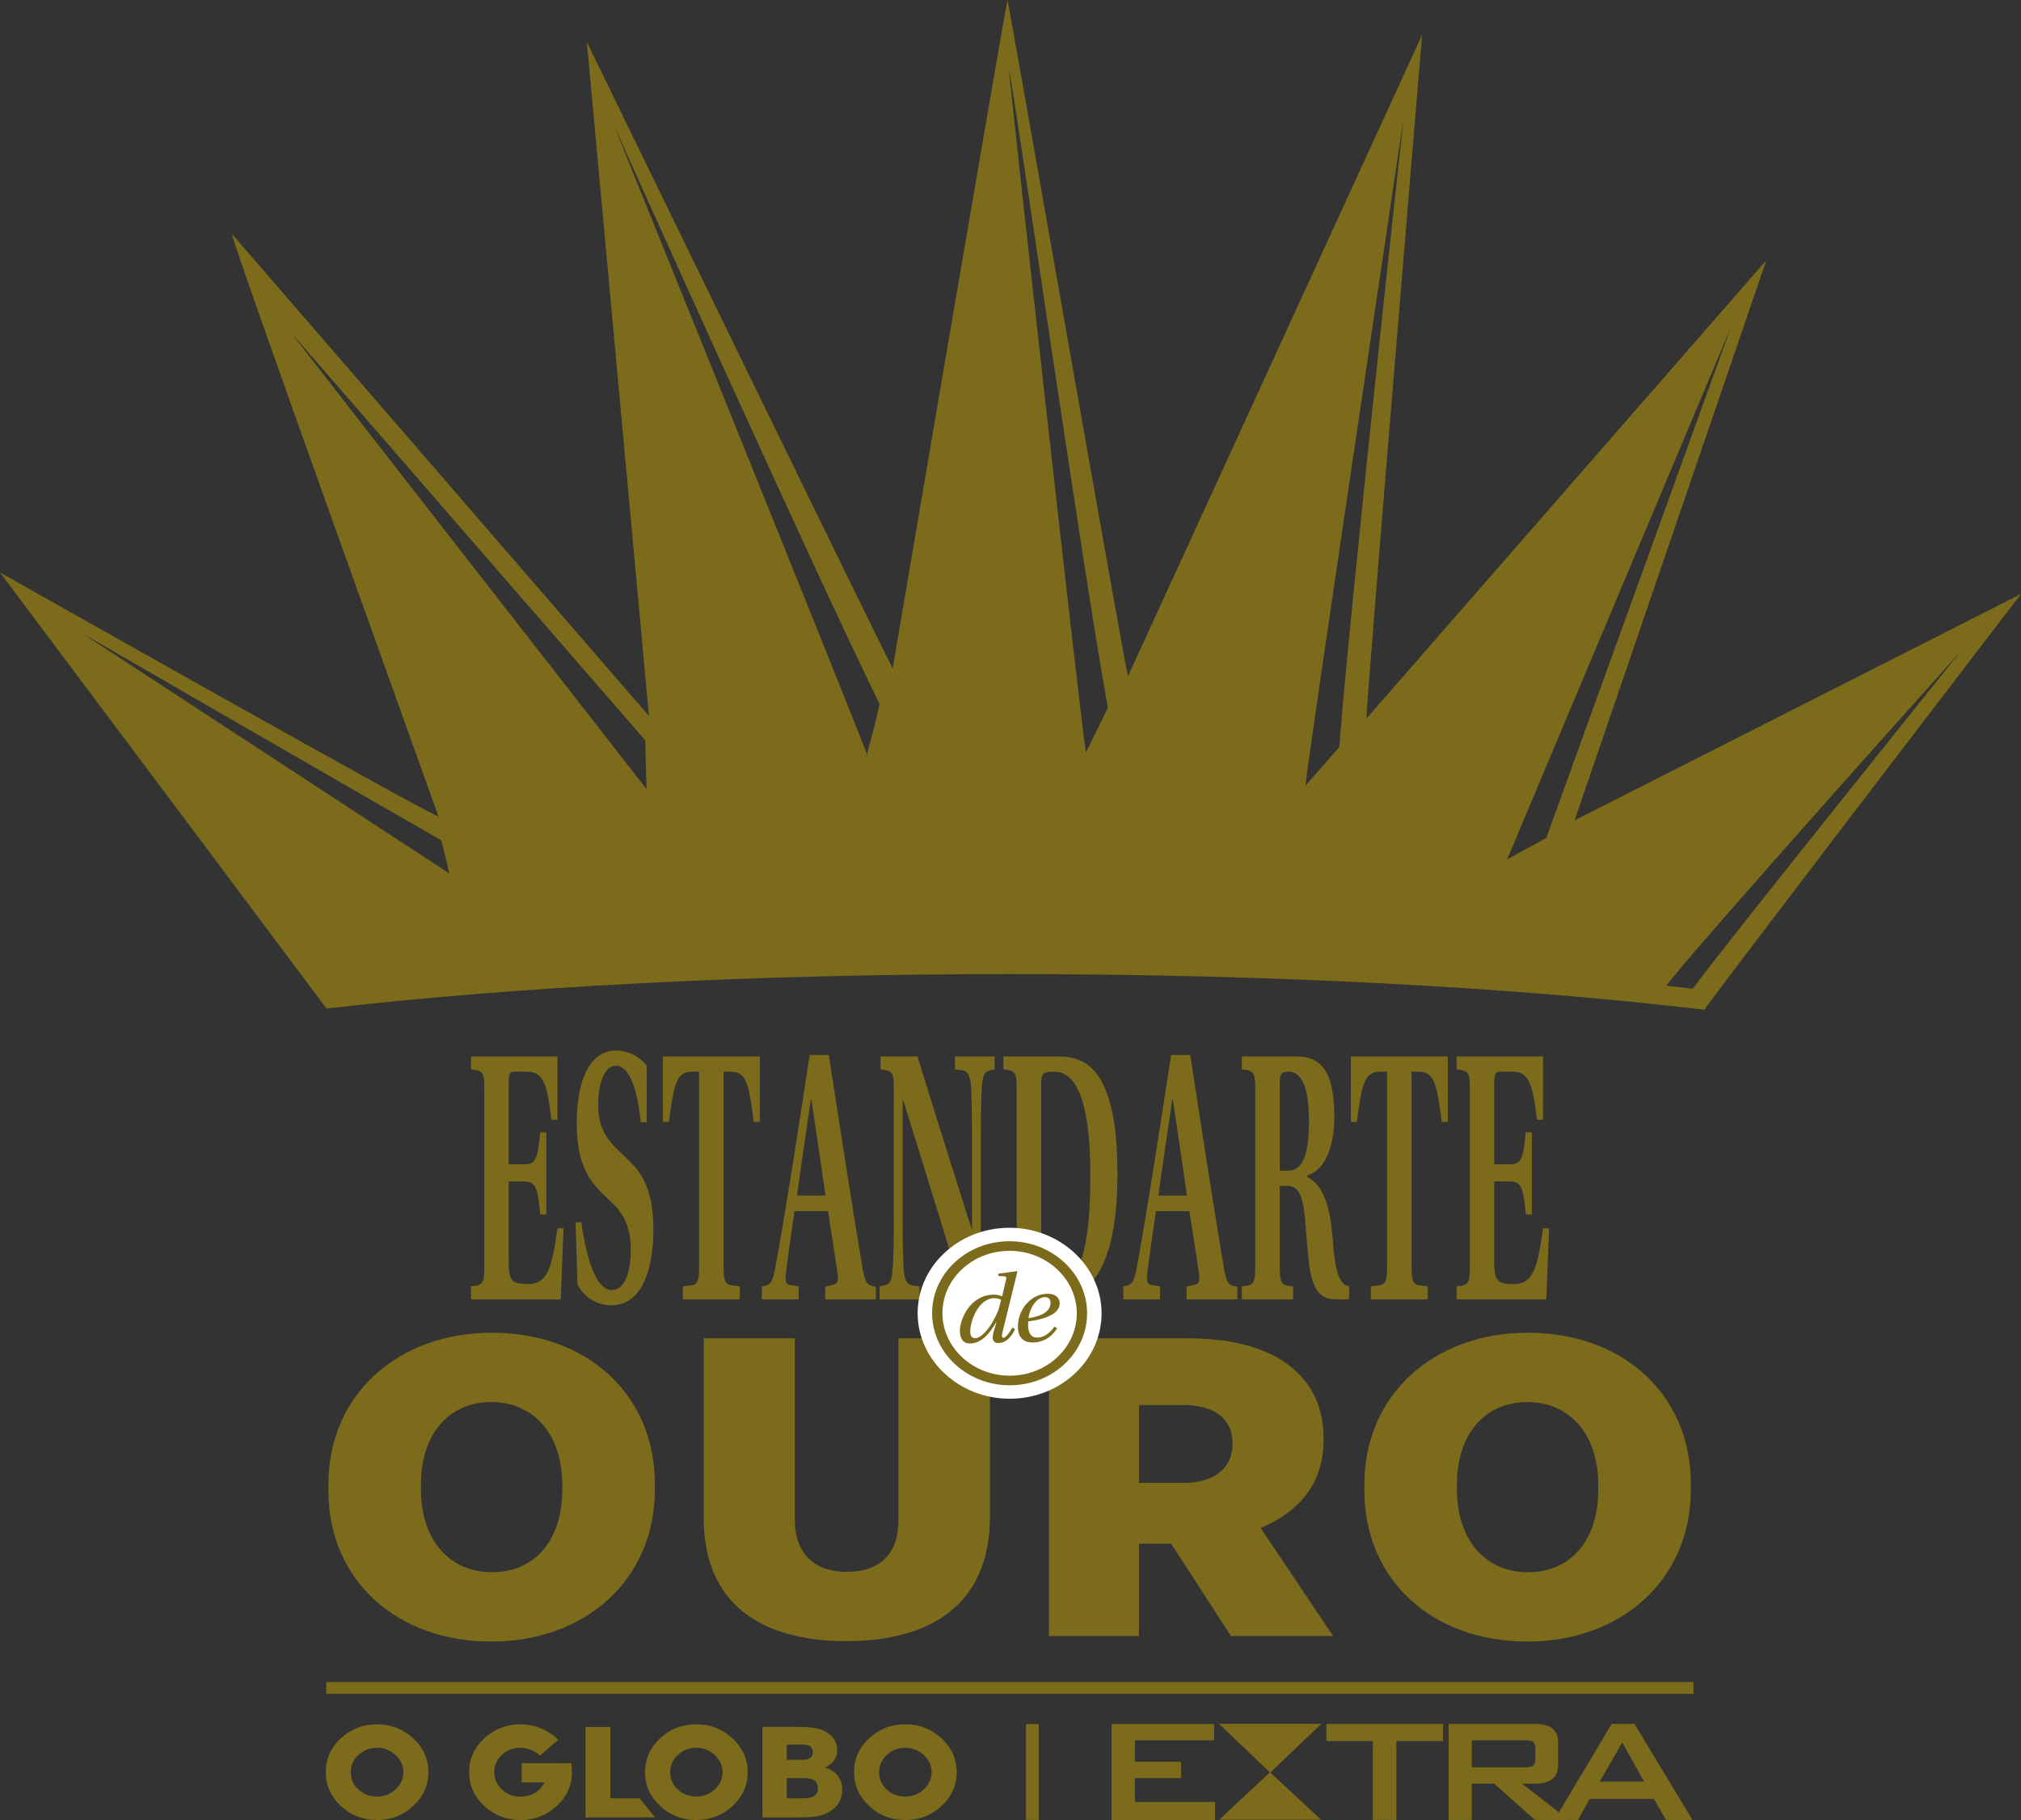<?xml version="1.0" encoding="iso-8859-1"?>
<!-- Generator: Adobe Illustrator 19.2.0, SVG Export Plug-In . SVG Version: 6.00 Build 0)  -->
<svg version="1.0" id="Layer_1" xmlns="http://www.w3.org/2000/svg" xmlns:xlink="http://www.w3.org/1999/xlink" x="0px" y="0px"
	 viewBox="0 0 718.829 647.24" style="enable-background:new 0 0 718.829 647.24;" xml:space="preserve">
<rect x="0" y="0" width="718.829" height="647.24" fill="#333333" stroke="none"/>
<g>
	<path style="fill-rule:evenodd;clip-rule:evenodd;fill:#7B6B1B;" d="M560.056,291.735l68.196-199.189L486.034,255.512
		c-0.32-3.07,19.788-243.129,19.788-243.129L401.214,240.452C400.022,236.885,362.155,19.964,358.364,0
		c-1.424,5.947-40.768,237.099-40.854,237.699c-0.088,0.594-108.776-222.735-108.776-222.735l22.083,239.645L82.501,83.194
		c0.703,5.129,64.235,181.065,73.434,207.177C149.016,287.772,0,203.564,0,203.564s109.213,145.741,116.15,155.104
		c65.986-7.66,150.776-12.27,243.26-12.27c94.154,0,180.311,4.777,246.791,12.69c8.705-12.238,112.628-147.861,112.628-147.861
		L560.056,291.735z M28.963,225.057c0,0,127.641,73.697,127.892,73.713c0.249,0.017,2.982,11.865,2.982,11.865L28.963,225.057z
		 M103.551,118.308l125.93,144.933l0.454,17.349C229.934,280.589,111.736,129.108,103.551,118.308z M308.59,268.902
		c0.367-0.339-90.105-224.061-90.105-224.061s69.993,155.908,94.31,205.421C311.334,258.86,307.357,270.045,308.59,268.902z
		 M386.258,267.594c-0.982-2.926-27.666-241.888-27.381-243.063c3.205,16.881,26.02,176.738,35.167,227.154L386.258,267.594z
		 M464.346,279.384c-0.251-2.438,34.923-237.589,34.923-237.589s-19.085,173.753-22.916,223.915L464.346,279.384z M536.07,305.59
		l79.552-189.158L549.974,298.01L536.07,305.59z M602.096,351.621c-3.082-0.368-6.228-0.728-9.397-1.081
		c8.27-11.507,104.795-119.051,104.795-119.051S610.801,339.39,602.096,351.621z"/>
	<g>
		<path style="fill:#7B6B1B;" d="M116.802,530.078v-2.272c0-31.617,24.514-53.859,58.147-53.859
			c33.807,0,57.963,21.94,57.963,53.705v2.27c0,31.619-24.516,53.855-58.142,53.855
			C140.956,583.777,116.802,561.846,116.802,530.078z M199.994,529.77v-1.663c0-18.305-10.379-29.504-25.224-29.504
			c-14.851,0-25.051,11.044-25.051,29.35v1.664c0,18.306,10.374,29.501,25.23,29.501C189.975,559.119,199.994,548.08,199.994,529.77
			z"/>
		<path style="fill:#7B6B1B;" d="M250.308,539.909v-63.989h32.383v64.292c0,12.706,7.327,18.758,18.422,18.758
			c11.27,0,18.427-5.75,18.427-18.302v-64.749h32.563v63.535c0,30.703-20.58,44.174-51.17,44.174
			C270.341,583.629,250.308,570.014,250.308,539.909z"/>
		<path style="fill:#7B6B1B;" d="M373.082,475.919h49.193c16.821,0,29.527,3.783,37.563,10.741
			c6.985,5.899,10.915,14.065,10.915,24.807v0.76c0,15.727-9.111,25.563-22.357,31.162l25.765,38.42h-36.325l-21.277-32.829H405.11
			v32.829h-32.028V475.919z M421.025,527.352c10.913,0,17.356-5.296,17.356-13.765v-0.303c0-9.079-6.802-13.614-17.53-13.614H405.11
			v27.682H421.025z"/>
		<path style="fill:#7B6B1B;" d="M485.284,530.078v-2.272c0-31.617,24.516-53.859,58.148-53.859
			c33.811,0,57.961,21.94,57.961,53.705v2.27c0,31.619-24.514,53.855-58.142,53.855
			C509.437,583.777,485.284,561.846,485.284,530.078z M568.476,529.77v-1.663c0-18.305-10.38-29.504-25.224-29.504
			c-14.851,0-25.051,11.044-25.051,29.35v1.664c0,18.306,10.38,29.501,25.232,29.501C558.457,559.119,568.476,548.08,568.476,529.77
			z"/>
	</g>
	<g>
		<g>
			<path style="fill:#7B6B1B;" d="M203.424,630.303c-0.012,4.637-1.826,8.636-5.426,11.96c-3.598,3.332-7.914,4.993-12.908,4.977
				c-5.001-0.013-9.292-1.686-12.88-5.004c-3.581-3.356-5.367-7.372-5.354-12.044c0.021-4.68,1.806-8.688,5.382-12.018
				c1.838-1.661,3.822-2.907,5.943-3.715c2.129-0.846,4.471-1.264,7.013-1.253c2.523,0.005,4.953,0.494,7.298,1.483
				c2.354,0.946,4.377,2.295,6.064,4.07l-6.536,5.581c-0.779-0.825-1.838-1.506-3.181-2.06l-1.796-0.549
				c-0.634-0.127-1.256-0.189-1.872-0.189c-2.647-0.006-4.874,0.835-6.671,2.532c-1.807,1.686-2.71,3.74-2.721,6.144
				c-0.006,2.362,0.901,4.424,2.721,6.156c1.822,1.715,4.03,2.564,6.618,2.569c1.797,0.006,3.455-0.416,5.001-1.262
				c1.535-0.879,2.715-2.146,3.54-3.818l-8.087-0.025l0.016-6.828l17.654,0.045l0.145,2.092L203.424,630.303z"/>
			<path style="fill-rule:evenodd;clip-rule:evenodd;fill:#7B6B1B;" d="M260.595,618.256c-3.581-3.359-7.872-5.04-12.867-5.051
				c-5.037-0.019-9.351,1.643-12.915,4.975c-3.581,3.296-5.367,7.301-5.385,12.011c-0.017,4.648,1.75,8.649,5.308,12.001
				c3.546,3.351,7.851,5.034,12.88,5.047c5.03,0.011,9.333-1.645,12.902-4.977c3.605-3.329,5.42-7.316,5.432-11.966
				C265.967,625.611,264.177,621.598,260.595,618.256 M254.212,636.363c-1.838,1.697-4.019,2.551-6.571,2.535
				c-2.617-0.014-4.827-0.854-6.613-2.53c-1.791-1.697-2.679-3.756-2.679-6.156c0.017-2.399,0.935-4.448,2.766-6.145
				c1.832-1.691,4.036-2.532,6.578-2.526c2.517,0.011,4.703,0.881,6.564,2.615c1.854,1.729,2.785,3.778,2.761,6.113
				C257.019,632.643,256.076,634.677,254.212,636.363"/>
			<path style="fill-rule:evenodd;clip-rule:evenodd;fill:#7B6B1B;" d="M340.281,630.303c-0.005,4.644-1.814,8.625-5.43,11.96
				c-3.565,3.332-7.873,4.988-12.91,4.977c-5.028-0.013-9.321-1.696-12.856-5.047c-3.552-3.352-5.338-7.359-5.314-11.995
				c0.011-4.71,1.797-8.715,5.378-12.023c3.572-3.326,7.882-4.988,12.916-4.969c5.001,0.011,9.285,1.697,12.874,5.045
				C338.514,621.604,340.3,625.616,340.281,630.303 M331.361,630.265c0.011-2.335-0.914-4.373-2.767-6.108
				c-1.856-1.734-4.036-2.604-6.566-2.615c-2.546,0-4.732,0.835-6.576,2.526c-1.838,1.697-2.757,3.756-2.767,6.145
				c-0.011,2.399,0.89,4.453,2.674,6.156c1.797,1.68,4.008,2.53,6.616,2.53c2.541,0.005,4.746-0.838,6.571-2.535
				C330.413,634.672,331.354,632.638,331.361,630.265"/>
			<path style="fill-rule:evenodd;clip-rule:evenodd;fill:#7B6B1B;" d="M152.377,630.303c-0.013,4.644-1.823,8.625-5.428,11.96
				c-3.569,3.332-7.878,4.988-12.908,4.977c-5.031-0.013-9.328-1.696-12.874-5.047c-3.552-3.352-5.32-7.359-5.308-11.995
				c0.018-4.71,1.813-8.715,5.379-12.023c3.587-3.326,7.884-4.988,12.915-4.969c5.001,0.011,9.297,1.697,12.868,5.045
				C150.621,621.604,152.399,625.616,152.377,630.303 M143.456,630.265c0.013-2.335-0.911-4.373-2.767-6.108
				c-1.866-1.734-4.047-2.604-6.559-2.615c-2.546,0-4.738,0.835-6.588,2.526c-1.82,1.697-2.755,3.756-2.761,6.145
				c-0.012,2.399,0.883,4.453,2.68,6.156c1.786,1.68,4,2.53,6.612,2.53c2.552,0.005,4.733-0.838,6.576-2.535
				C142.508,634.672,143.45,632.638,143.456,630.265"/>
			<path style="fill:#7B6B1B;" d="M285.744,639.528h-5.919v-7.188h5.919c1.942,0,5.181,0.135,5.181,3.669
				C290.925,638.347,289.186,639.528,285.744,639.528 M279.825,620.417h4.32c1.461,0,4.968-0.346,4.968,2.778
				c0,2.989-3.745,2.629-4.968,2.629h-4.32V620.417z M293.438,628.578c3.029-1.473,4.342-3.538,4.342-6.026
				c0-1.867-0.552-3.832-2.227-5.31c-2.704-2.602-6.117-3.124-12.422-3.124h-11.953v32.208h12.326c6.286,0,9.229-0.308,12.654-2.789
				c2.261-1.61,3.42-4.437,3.42-7.012C299.579,635.183,299.433,630.416,293.438,628.578"/>
			<polygon style="fill:#7B6B1B;" points="208.261,614.129 217.096,614.129 217.096,639.533 227.534,639.533 232.951,646.315 
				208.261,646.315 			"/>
		</g>
		<rect x="116.051" y="598.159" style="fill:#7B6B1B;" width="486.284" height="4.223"/>
		<rect x="364.924" y="613.129" style="fill:#7B6B1B;" width="4.541" height="34.077"/>
		<g>
			<g>
				<polygon style="fill:#7B6B1B;" points="433.614,613.029 469.979,613.029 451.761,630.4 				"/>
			</g>
			<g>
				<polygon style="fill:#7B6B1B;" points="451.722,630.259 469.886,647.145 433.614,647.145 				"/>
			</g>
			<g>
				<path style="fill:#7B6B1B;" d="M515.253,647.206v-34.146h30.84c5.397,0,8.096,2.208,8.096,6.62v8.004
					c0,4.412-2.7,6.616-8.096,6.616h-4.744l16.608,12.906h-12.003l-14.514-12.906h-7.954v12.906H515.253z M542.327,618.885h-18.84
					v9.596h18.84c1.303,0,2.209-0.141,2.727-0.404c0.692-0.399,1.04-1.18,1.04-2.328v-4.135c0-1.154-0.348-1.929-1.04-2.335
					C544.535,619.018,543.63,618.885,542.327,618.885z"/>
				<path style="fill:#7B6B1B;" d="M552.863,647.206l20.375-34.146h8.095l20.647,34.146h-9.412l-4.321-7.475h-22.824l-4.186,7.475
					H552.863z M568.982,633.575h15.77l-7.747-13.895L568.982,633.575z"/>
			</g>
			<g>
				<path style="fill:#7B6B1B;" d="M496.663,619.153v28.053h-8.374v-28.053h-16.536v-6.094h41.511v6.094H496.663z"/>
			</g>
			<g>
				<path style="fill:#7B6B1B;" d="M395.37,647.24v-34.154h36.471v5.826h-28.173v7.609h16.433v5.824h-16.433v8.472h28.521v6.423
					H395.37z"/>
			</g>
		</g>
	</g>
	<g>
		<path style="fill:#7B6B1B;" d="M172.263,387.733c0-6.48-0.43-7.009-4.727-7.407v-4.629h30.747v22.488h-2.15
			c-1.529-12.435-2.698-17.064-8.774-17.064h-4.357c-1.72,0-2.087,0.792-2.087,4.496v28.441h5.831c3.925,0,4.542-2.512,5.397-11.376
			h2.151v29.236h-2.151c-0.796-8.731-1.471-11.774-5.397-11.774h-5.831v26.985c0,7.937,0.43,9.525,6.996,9.525
			c6.936,0,8.47-6.085,10.371-19.842h2.147l-0.982,25.266h-31.912v-4.629c4.297-0.397,4.727-0.927,4.727-7.409V387.733z"/>
		<path style="fill:#7B6B1B;" d="M227.916,399.11c-1.471-14.154-4.785-20.108-8.839-20.108c-3.989,0-6.32,5.953-6.32,13.892
			c0,9.523,4.239,13.36,8.594,17.592c5.768,5.29,11.048,10.452,11.048,26.854c0,13.095-3.622,26.853-14.915,26.853
			c-3.867,0-9.147-1.718-12.089-7.407l-0.673-22.091h2.081c2.029,15.211,5.954,24.074,10.681,24.074
			c4.112,0,6.873-4.761,6.873-14.419c0-8.466-2.819-13.228-7.792-17.724c-6.628-5.953-11.42-11.773-11.42-27.253
			c0-15.475,4.727-25.795,14.061-25.795c3.617,0,7.977,1.721,10.798,5.423v20.108H227.916z"/>
		<path style="fill:#7B6B1B;" d="M257.374,450.172c0,4.764,0.367,6.482,2.577,6.88l3.191,0.397v4.629H242.89v-4.629l3.25-0.397
			c2.146-0.397,2.518-2.116,2.518-6.88v-69.051h-2.583c-5.582,0-6.443,4.761-8.157,17.856h-2.153v-23.28h34.493v23.28h-2.144
			c-1.721-13.095-2.518-17.856-8.164-17.856h-2.577V450.172z"/>
		<path style="fill:#7B6B1B;" d="M293.513,462.078v-4.497l3.193-0.795c1.349-0.265,1.593-1.851,1.103-4.628
			c-0.982-6.748-2.58-16.803-3.314-21.432h-11.908c-1.104,7.804-2.209,14.949-3.007,21.561c-0.365,2.778-0.306,4.234,1.107,4.632
			l3.378,0.529v4.629h-13.079v-4.629c3.257-0.397,3.81-1.456,4.85-7.012c3.314-17.726,8.531-51.592,12.154-75.269h6.815
			c3.25,21.296,9.082,58.866,12.025,76.064c0.924,5.29,1.721,5.953,4.727,6.35v4.497H293.513z M288.605,390.909h-0.186
			c-1.29,8.599-3.436,23.415-4.972,34.261h10.189C292.344,416.573,289.833,399.11,288.605,390.909z"/>
		<path style="fill:#7B6B1B;" d="M343.089,462.078c-7.181-23.68-14.484-47.224-21.845-70.905h-0.187v40.613
			c0,9.522,0.066,14.154,0.309,18.65c0.367,7.407,2.333,6.483,5.705,7.012v4.629h-14.236v-4.629
			c3.066-0.662,4.355-0.132,4.722-7.012c0.251-4.231,0.373-9.128,0.373-18.65v-43.92c0-6.613-0.431-7.142-4.728-7.54v-4.629h13.135
			c6.077,19.843,12.705,40.742,19.206,61.247h0.187v-31.088c0-9.393-0.121-14.155-0.309-18.522c-0.367-7.406-2.391-6.48-5.768-7.009
			v-4.629h14.119v4.629c-3.013,0.663-4.176,0.132-4.607,7.009c-0.185,4.367-0.309,9.128-0.309,18.522v56.221H343.089z"/>
		<path style="fill:#7B6B1B;" d="M376.594,375.698c7.427,0,12.519,3.043,15.956,10.317c3.371,7.142,4.907,17.595,4.907,31.352
			c0,39.024-13.257,44.712-23.259,44.712h-17.304v-4.629c4.291-0.397,4.721-0.927,4.721-7.542v-62.041
			c0-6.613-0.43-7.142-4.721-7.54v-4.629H376.594z M370.332,449.907c0,5.159,0.739,6.747,4.664,6.747
			c6.873,0,12.826-6.085,12.826-38.759c0-23.283-3.988-36.774-12.762-36.774c-4.239,0-4.727,0.659-4.727,4.364V449.907z"/>
		<path style="fill:#7B6B1B;" d="M422.061,462.078v-4.497l3.191-0.795c1.348-0.265,1.593-1.851,1.105-4.628
			c-0.984-6.748-2.583-16.803-3.314-21.432h-11.909c-1.105,7.804-2.21,14.949-3.007,21.561c-0.366,2.778-0.307,4.234,1.105,4.632
			l3.379,0.529v4.629h-13.078v-4.629c3.256-0.397,3.81-1.456,4.851-7.012c3.314-17.726,8.528-51.592,12.151-75.269h6.814
			c3.251,21.296,9.084,58.866,12.025,76.064c0.924,5.29,1.723,5.953,4.728,6.35v4.497H422.061z M417.151,390.909h-0.185
			c-1.291,8.599-3.437,23.415-4.971,34.261h10.187C420.891,416.573,418.38,399.11,417.151,390.909z"/>
		<path style="fill:#7B6B1B;" d="M455.192,450.04c0,6.482,0.43,7.012,4.727,7.409v4.629h-18.228v-4.629
			c4.354-0.397,4.784-0.927,4.784-7.409v-62.306c0-6.48-0.43-7.009-4.784-7.407v-4.629h19.456c7.977,0,13.438,4.364,13.438,21.297
			c0,12.303-3.99,19.313-9.635,21.035v0.527c6.321,3.175,8.287,11.906,9.084,22.226c0.737,9.258,1.719,16.138,5.831,16.667v4.629
			h-4.727c-5.46,0-8.164-3.176-9.45-12.039c-0.795-6.218-1.226-13.889-1.656-18.121c-0.918-7.939-2.826-10.187-6.141-10.187h-2.698
			V450.04z M455.192,416.307h2.884c6.014,0,7.49-7.407,7.49-17.857c0-13.363-3.377-17.33-7.181-17.33
			c-3.127,0-3.193,1.057-3.193,5.159V416.307z"/>
		<path style="fill:#7B6B1B;" d="M502.072,450.172c0,4.764,0.367,6.482,2.574,6.88l3.194,0.397v4.629h-20.253v-4.629l3.257-0.397
			c2.144-0.397,2.511-2.116,2.511-6.88v-69.051h-2.577c-5.581,0-6.441,4.761-8.164,17.856h-2.144v-23.28h34.493v23.28h-2.152
			c-1.715-13.095-2.518-17.856-8.165-17.856h-2.574V450.172z"/>
		<path style="fill:#7B6B1B;" d="M522.806,387.733c0-6.48-0.43-7.009-4.721-7.407v-4.629h30.743v22.488h-2.146
			c-1.536-12.435-2.698-17.064-8.775-17.064h-4.361c-1.714,0-2.086,0.792-2.086,4.496v28.441h5.831c3.93,0,4.542-2.512,5.401-11.376
			h2.147v29.236h-2.147c-0.796-8.731-1.471-11.774-5.401-11.774h-5.831v26.985c0,7.937,0.43,9.525,7.001,9.525
			c6.93,0,8.465-6.085,10.367-19.842h2.153l-0.983,25.266h-31.912v-4.629c4.291-0.397,4.721-0.927,4.721-7.409V387.733z"/>
	</g>
	<g>
		<g>
			<path style="fill:#FFFFFF;" d="M384.362,466.61c0.244,12.962-10.867,23.667-24.822,23.891
				c-13.951,0.23-25.458-10.101-25.701-23.072c-0.245-12.965,10.866-23.658,24.816-23.883
				C372.611,443.316,384.118,453.642,384.362,466.61z"/>
		</g>
		<g>
			<path style="fill:#FFFFFF;" d="M359.086,497.422c-17.717,0-32.383-13.4-32.692-29.872c-0.151-8.119,3.104-15.807,9.177-21.646
				c6.065-5.841,14.217-9.134,22.957-9.274l0.58-0.006c17.718,0,32.383,13.398,32.695,29.865c0.152,8.118-3.103,15.807-9.175,21.648
				c-6.07,5.845-14.222,9.14-22.961,9.281L359.086,497.422z M359.109,450.46l-0.326,0.003c-4.762,0.077-9.198,1.871-12.506,5.053
				c-3.309,3.181-5.082,7.369-4.995,11.791c0.167,8.978,8.151,16.28,17.805,16.28l0.324-0.002c4.763-0.077,9.205-1.874,12.509-5.056
				c3.309-3.185,5.082-7.374,5-11.797C376.752,457.758,368.761,450.46,359.109,450.46z"/>
		</g>
		<g>
			<path style="fill:#7B6B1B;" d="M359.086,492.638c-14.928,0-27.283-11.293-27.545-25.172c-0.129-6.841,2.617-13.318,7.728-18.239
				c5.117-4.921,11.983-7.695,19.347-7.815l0.493-0.003c14.926,0,27.289,11.288,27.545,25.163c0.132,6.841-2.613,13.32-7.728,18.242
				c-5.111,4.925-11.986,7.701-19.347,7.82L359.086,492.638z M359.109,444.822l-0.43,0.003c-6.378,0.103-12.333,2.508-16.764,6.774
				c-4.436,4.264-6.815,9.878-6.704,15.807c0.226,12.03,10.936,21.819,23.876,21.819l0.43-0.003
				c6.378-0.103,12.339-2.511,16.769-6.778c4.432-4.268,6.816-9.882,6.7-15.811C382.757,454.606,372.046,444.822,359.109,444.822z"
				/>
		</g>
	</g>
	<g>
		<path style="fill:#7B6B1B;" d="M361.667,452.056l0.198,0.141l-5.332,21.704c-0.249,1.068-0.273,1.851,0.343,1.84
			c0.996-0.016,2.554-2.456,3.216-3.64l0.93,0.589c-1.176,2.575-3.118,4.883-5.914,4.929c-1.831,0.029-2.396-1.346-1.757-3.741
			c0.367-1.179,0.722-2.461,1.047-3.678h-0.075c-2.075,3.627-5.065,7.515-9.234,7.583c-2.908,0.045-3.633-2.254-3.675-4.421
			c-0.082-4.054,3.581-12.825,11.956-12.96c1.22-0.022,2.378,0.278,3.069,0.624l1.35-5.778c0.243-1.072,0.204-1.287-0.681-1.377
			l-2.105-0.143l0.175-0.787L361.667,452.056z M346.817,475.906c3.482-0.058,7.734-7.734,8.587-11.055
			c0.251-0.964,0.466-1.681,0.675-2.608c-0.385-0.243-1.349-0.616-2.418-0.599c-5.699,0.095-8.642,8.317-8.571,11.944
			C345.12,475.043,345.671,475.924,346.817,475.906z"/>
		<path style="fill:#7B6B1B;" d="M375.979,472.409c-2.42,3.772-5.647,4.962-8.513,5.01c-2.258,0.035-5.332-0.767-5.42-5.421
			c-0.052-2.811,0.994-5.886,2.832-8.085c1.942-2.308,4.442-3.769,7.693-3.824c2.983-0.048,4.309,1.53,4.342,3.343
			c0.088,4.586-7.495,6.026-11.198,6.477c-0.035,0.251-0.052,1.067-0.052,1.246c0.052,2.597,0.855,4.57,3.338,4.529
			c2.715-0.043,4.739-2.137,6.083-3.937L375.979,472.409z M373.657,463.237c-0.017-1.138-0.727-1.98-1.988-1.959
			c-2.826,0.047-5.325,3.465-5.861,7.494C370.424,468.09,373.72,466.437,373.657,463.237z"/>
	</g>
</g>
</svg>
